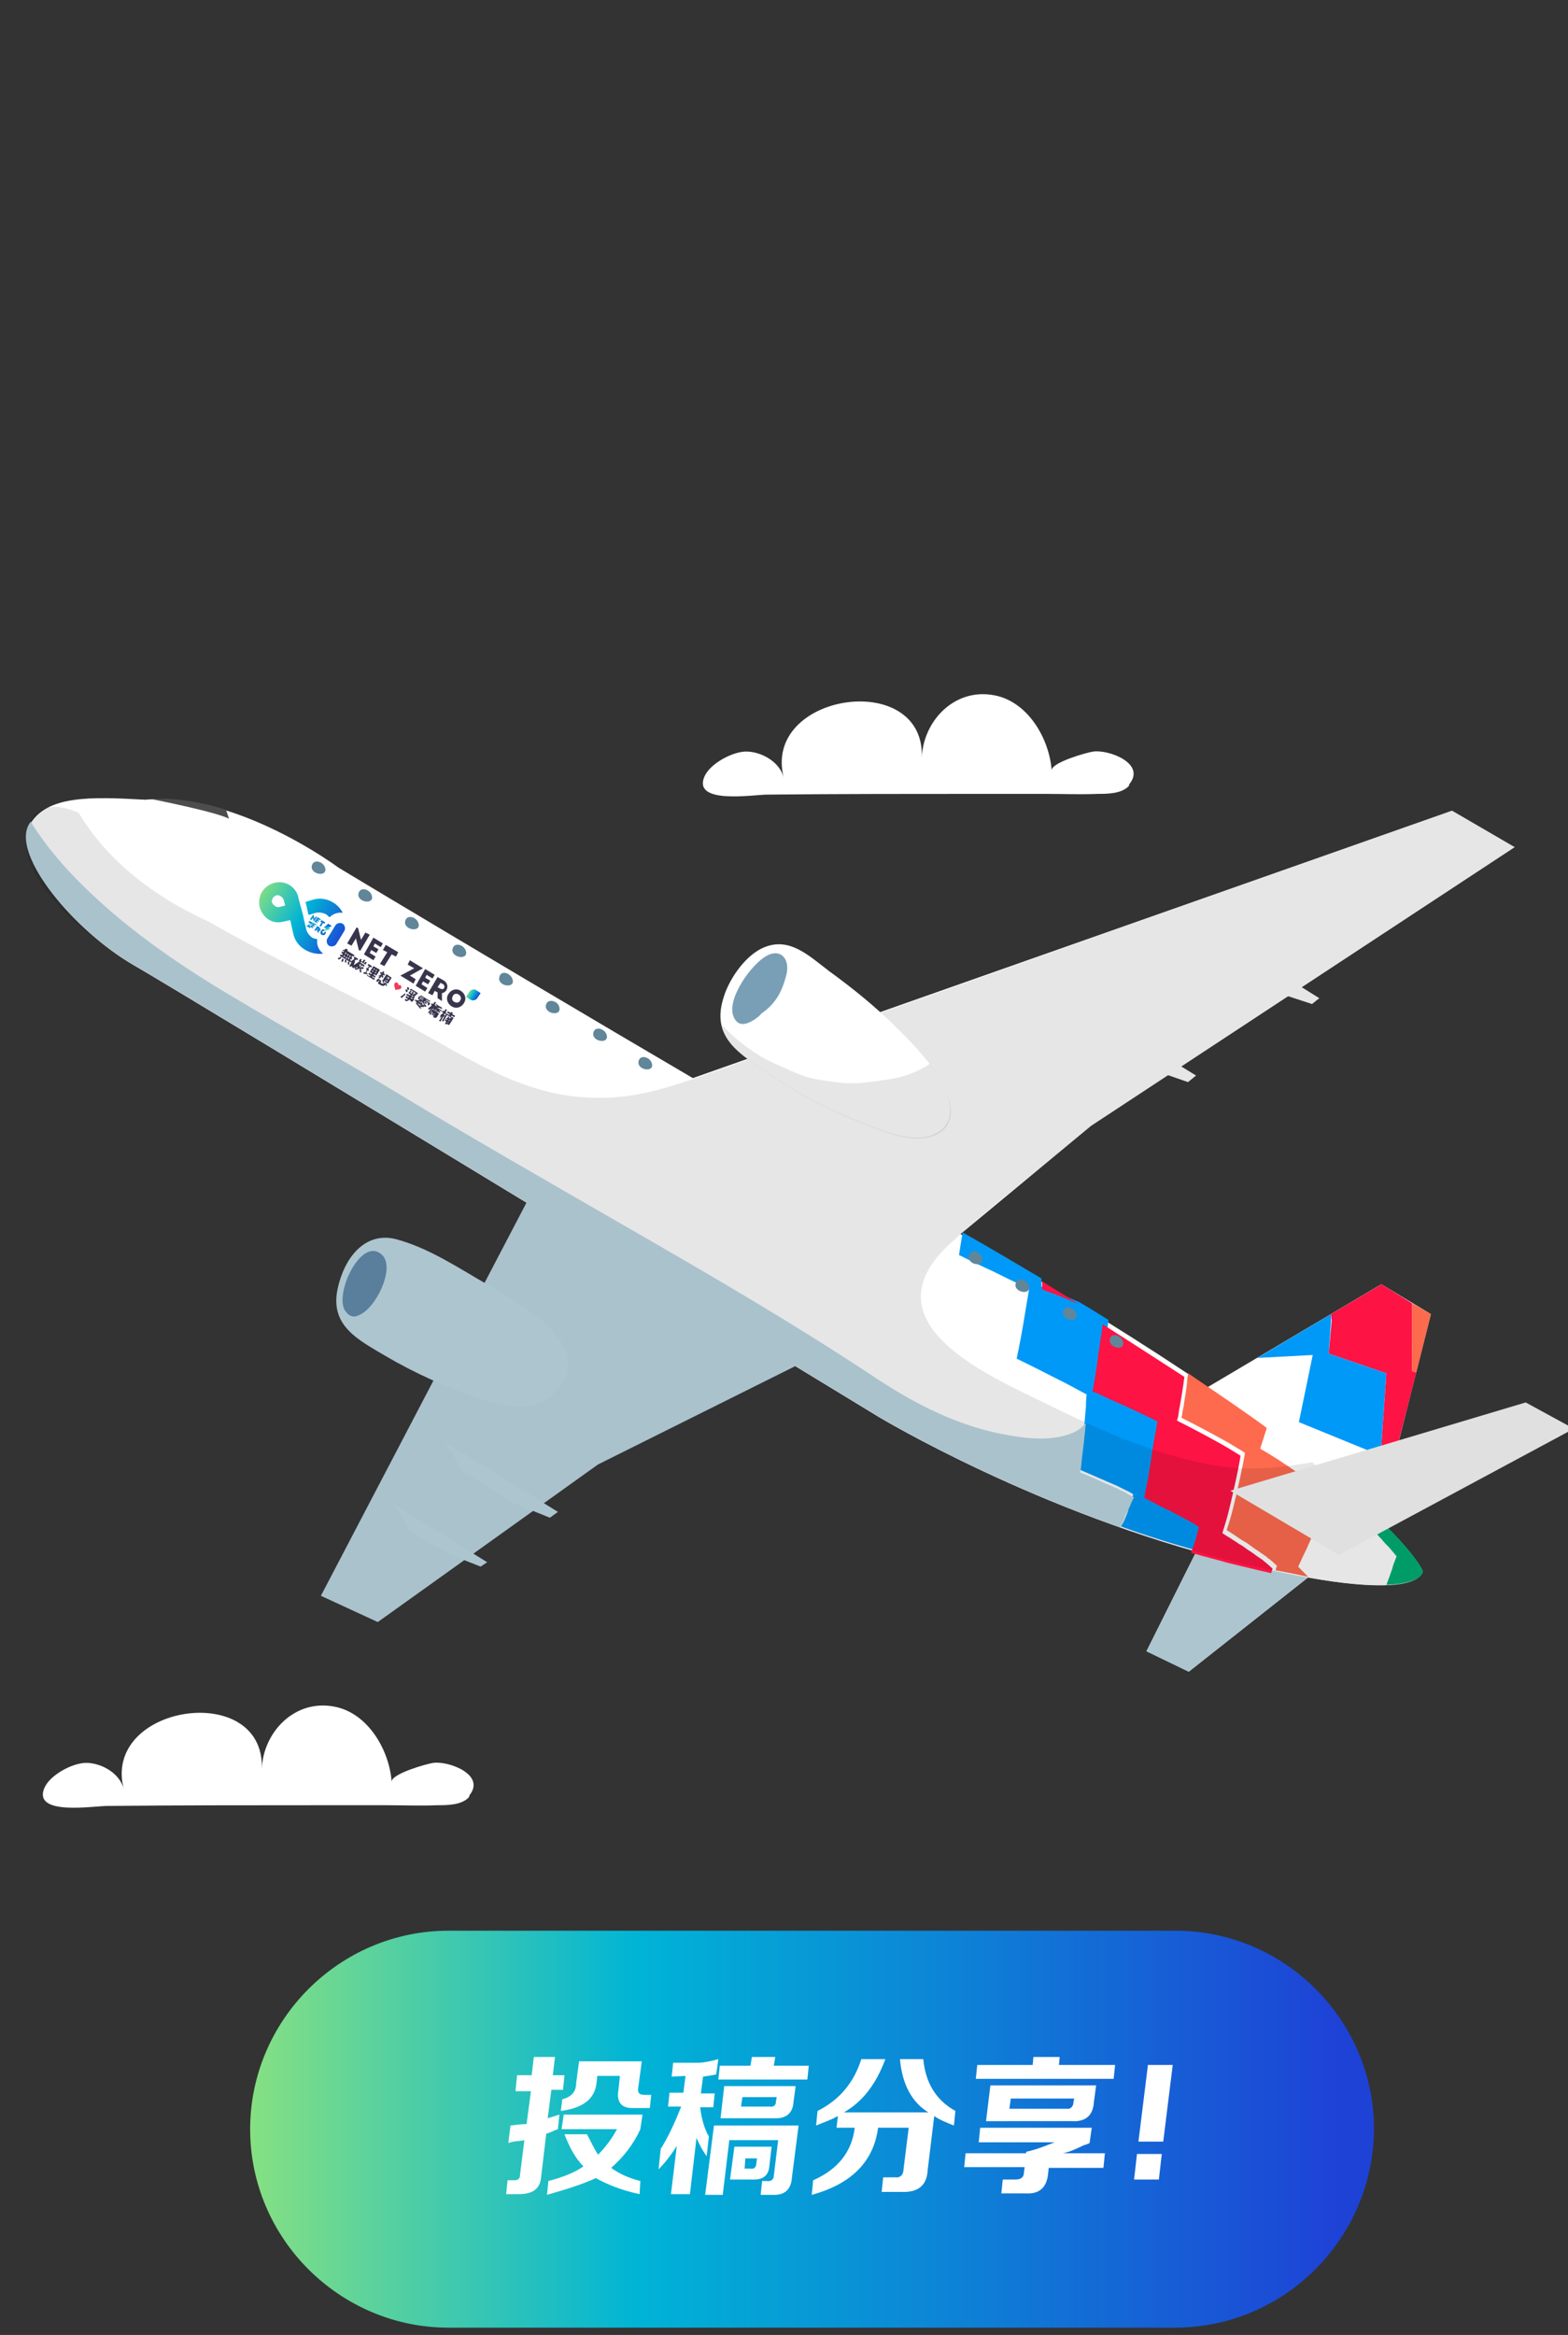 <?xml version="1.0" encoding="utf-8"?>
<!-- Generator: Adobe Illustrator 27.2.0, SVG Export Plug-In . SVG Version: 6.00 Build 0)  -->
<svg version="1.1" id="圖層_1" xmlns="http://www.w3.org/2000/svg" xmlns:xlink="http://www.w3.org/1999/xlink" x="0px" y="0px"
	 width="215px" height="320px" viewBox="0 0 215 320" style="enable-background:new 0 0 215 320;" xml:space="preserve">
<rect x="0" y="0" width="215" height="320" fill="#333333" stroke="none"/>
<style type="text/css">
	.st0{fill:url(#SVGID_1_);}
	.st1{fill:#FFFFFF;}
	.st2{fill:#0099F7;}
	.st3{fill:#FD1344;}
	.st4{fill:#FE6A4E;}
	.st5{fill:#ACC5CF;}
	.st6{fill:#00AD72;}
	.st7{fill:#618699;}
	.st8{fill:#4D4D4D;}
	.st9{opacity:0.1;enable-background:new    ;}
	.st10{fill:#AAC2CC;}
	.st11{fill:#789FB6;}
	.st12{fill:#E6E6E6;}
	.st13{fill:#E0E0E0;}
	.st14{fill:#597F9D;}
	.st15{fill:url(#SVGID_00000096049939157812563420000011827140959482446266_);}
	.st16{fill:#38344C;}
	.st17{fill:#F13B5A;}
	.st18{fill:url(#SVGID_00000049185259973691790670000007969891571377506182_);}
	.st19{fill:url(#SVGID_00000043425645791572274890000006284864552935165080_);}
	.st20{fill:url(#SVGID_00000044864644306408495560000018378559337442539953_);}
	.st21{fill:url(#SVGID_00000121962828433993078200000002785846223388827298_);}
	.st22{fill:url(#SVGID_00000051385351602398294610000003947897119224911251_);}
	.st23{fill:url(#SVGID_00000183954990258910236730000012582529437946962841_);}
	.st24{fill:url(#SVGID_00000151538174241214083830000002823253252802090148_);}
	.st25{fill:url(#SVGID_00000113354883450593278340000013414197198391675028_);}
	.st26{fill:url(#SVGID_00000021837552472868378840000006128818277104112303_);}
	.st27{fill:url(#SVGID_00000102542685226791940600000017117224466380071319_);}
	.st28{fill:url(#SVGID_00000026847225524373505500000008134687552193701515_);}
</style>
<linearGradient id="SVGID_1_" gradientUnits="userSpaceOnUse" x1="34.3" y1="30.2" x2="188.4" y2="30.2" gradientTransform="matrix(1 0 0 -1 0 322)">
	<stop  offset="0" style="stop-color:#86E082"/>
	<stop  offset="0.345" style="stop-color:#00B4D6"/>
	<stop  offset="0.625" style="stop-color:#0D83D6"/>
	<stop  offset="0.968" style="stop-color:#1E42D6"/>
</linearGradient>
<path class="st0" d="M161.1,319H61.5c-14.9,0-27.2-12.2-27.2-27.2l0,0c0-14.9,12.2-27.2,27.2-27.2h99.7c14.9,0,27.2,12.2,27.2,27.2
	l0,0C188.3,306.8,176.1,319,161.1,319z"/>
<g>
	<path class="st1" d="M70.7,286.4l0.2-2h2l0.3-2.5h2.9l-0.3,2.5h1.6l-0.2,2h-1.6l-0.5,3.9l1.6-0.5l-0.2,2C76,292,75.8,292,76,292
		c-0.5,0.2-0.9,0.4-1.1,0.4l-0.7,5.9c-0.1,1.6-1.1,2.4-3,2.4h-1.8l0.2-1.9h0.9c0.5,0,0.8-0.2,0.8-0.7l0.6-4.8
		c-0.3,0.1-0.8,0.1-1.5,0.2c-0.3,0.1-0.5,0.1-0.7,0.2l0.3-2.4c0.8-0.1,1.6-0.2,2.2-0.2l0.6-4.5h-2.1V286.4z M87.7,300.7
		c-2.4-0.5-4.4-1.3-6-2.2c-1.7,0.8-3.9,1.5-6.7,2.3l0.2-1.9c1.9-0.5,3.5-1.1,4.8-2c-1.1-1.1-1.9-2.6-2.6-4.4h3.1
		c0,0.1,0.1,0.2,0.2,0.4c0.4,0.8,0.8,1.6,1.3,2.4c1-1,1.9-2.2,2.6-3.5H77l0.3-2h10.8l-0.3,2c-1,2.2-2.4,3.9-4,5.3
		c1.1,0.8,2.4,1.4,4,1.8L87.7,300.7z M87,288.9c-1.8,0.1-2.5-0.8-2.2-2.5l0.2-1.9h-3.1l-0.1,0.9c-0.2,2.2-1.8,3.5-4.9,3.9l0.2-1.6
		c1.2-0.3,1.9-1,1.9-2.2l0.4-3H88l-0.5,3.7c-0.1,0.6,0.2,0.9,0.8,0.9h1l-0.2,1.8L87,288.9L87,288.9z"/>
	<path class="st1" d="M92.1,284.6l0.2-1.9h3.4c0.7,0,1.7-0.2,2.8-0.5l-0.3,2.1c-0.5,0.1-1.1,0.2-1.8,0.3l-0.3,2.3H98l-0.2,1.9H96
		c0.2,1.6,0.6,3,1.2,4l-0.3,2.7c-0.6-0.8-1-1.6-1.4-2.5l-0.9,7.7H92l0.8-6.6c-0.7,1.1-1.5,2.2-2.5,3.2l0.3-2.8
		c1-1.6,1.9-3.5,2.8-5.8h-1.8l0.2-1.9h1.9l0.3-2.3L92.1,284.6L92.1,284.6z M96.7,300.7l1.2-9.4h11.6l-0.9,7c-0.1,1.8-1,2.6-2.8,2.5
		h-1.5l0.2-1.9h0.6c0.6,0.1,1-0.2,1-0.7l0.6-4.9H100l-0.9,7.5h-2.4V300.7z M98.5,285l0.2-1.9h4.2l0.2-1.2h3.2l-0.2,1.2h4.8l-0.2,1.9
		H98.5z M98.8,290.3l0.5-4.4h9.8l-0.3,2.2c-0.1,1.5-1,2.3-2.7,2.2L98.8,290.3L98.8,290.3z M100.1,298.7l0.6-4.5h5.1l-0.3,2.6
		c-0.1,1.3-0.8,1.9-2.1,1.9H100.1z M101.6,288.7h3.9c0.6,0.1,0.9-0.2,0.9-0.7l0.1-0.6h-4.7L101.6,288.7z M102.1,297.2h0.8
		c0.5,0.1,0.8-0.2,0.8-0.7l0.1-0.7h-1.6L102.1,297.2z"/>
	<path class="st1" d="M120.9,300.3l0.2-1.9h1.6c0.8,0.1,1.2-0.4,1.2-1.2l0.7-5.6h-4.2c-0.6,4.6-3.6,7.7-9.1,9.2l0.2-2
		c3.4-1.5,5.3-3.9,5.7-7.2h-2.5l0.2-1.6c-0.1,0.1-0.3,0.1-0.4,0.2c-0.5,0.3-1.4,0.6-2.6,1.1l0.2-2c3-1.5,5-3.9,6-7.1h3.3
		c-1.3,3.5-3.2,5.9-5.7,7.3h11.6c-2.3-1.4-3.6-3.9-3.9-7.3h3.2c0.3,3.2,1.7,5.6,4.4,7.1l-0.2,2c-1-0.4-2-0.8-2.7-1.3l-0.9,7.4
		c-0.1,2.1-1.3,3.1-3.6,3h-2.7V300.3z"/>
	<path class="st1" d="M132.2,297.1l0.2-2h8.3v-0.2c1.4-0.3,2.6-0.8,3.9-1.3h-10.4l0.2-2h15.3l-0.3,2.1c-0.2,0.1-0.4,0.2-0.8,0.3
		c-1.2,0.6-2.2,1-2.9,1.1h5.8l-0.2,2h-7.5l-0.1,0.9c-0.2,1.8-1.2,2.7-3,2.6h-3.4l0.2-1.9h1.7c0.8,0,1.2-0.3,1.2-1l0.1-0.7h-8.3
		V297.1z M133.8,284.9l0.2-1.9h7.6l0.1-1.1h3.6l-0.1,1.1h7.7l-0.2,1.9H133.8z M135.2,290.7l0.6-4.9h14.5L150,288
		c-0.1,1.9-1.1,2.8-3,2.7L135.2,290.7L135.2,290.7z M138.4,289h7.8c0.6,0.1,1-0.3,1-1l0.1-0.4h-8.7L138.4,289z"/>
	<path class="st1" d="M155.5,298.7l0.4-3.5h3.4l-0.4,3.5H155.5z M156.1,293.5l1.3-10.5h3.4l-1.3,10.5H156.1z"/>
</g>
<g>
	<path class="st1" d="M154.9,107.4c2.2-2.8-2.9-4.7-5-4.4c-0.8,0.1-5.8,1.5-5.7,2.6c-0.3-4.3-3.2-9.4-7.8-10.3
		c-5.5-1.1-9.8,3.5-10,8.5c0.4-12.2-22.1-8.8-18.9,2.9c-0.5-2.2-2.9-3.6-5-3.7c-1.9-0.1-5.1,1.6-5.9,3.4c-1.7,3.9,6.7,2.5,8.6,2.5
		c10-0.1,20-0.1,30-0.1c2.7,0,5.4,0,8.1,0c2.4,0,4.8,0.1,7.2,0c1.3,0,3.3,0,4.3-1.1C154.8,107.5,154.9,107.4,154.9,107.4z"/>
	<path class="st1" d="M64.4,246c2.2-2.8-2.9-4.7-5-4.4c-0.8,0.1-5.8,1.5-5.7,2.6c-0.3-4.3-3.2-9.4-7.8-10.3c-5.5-1.1-9.8,3.5-10,8.5
		c0.4-12.2-22.1-8.8-18.9,2.9c-0.5-2.2-2.9-3.6-5-3.7c-1.9-0.1-5.1,1.6-5.9,3.4c-1.7,3.9,6.7,2.5,8.6,2.5c10-0.1,20-0.1,30-0.1
		c2.7,0,5.4,0,8.1,0c2.4,0,4.8,0.1,7.2,0c1.3,0,3.3,0,4.3-1.1C64.3,246.2,64.4,246.1,64.4,246z"/>
	<polygon class="st1" points="165.6,190.1 189.4,176 196.2,180.1 189.1,208.2 	"/>
	<polygon class="st2" points="186.8,204.5 186.6,206.3 189.1,208.2 191.3,199.4 189.4,198.3 190.1,188.2 182.2,185.5 182.5,181.2 
		182.5,180.1 172.4,186.1 180,185.7 178.1,194.9 187.4,198.7 	"/>
	<polygon class="st3" points="182.6,181 182.2,185.5 190.1,188.2 189.4,198.3 191.3,199.4 194.2,188.1 193.6,187.9 193.6,178.6 
		189.4,176 189.1,176.2 182.5,180.1 	"/>
	<polygon class="st4" points="193.6,178.6 193.6,187.9 194.2,188.1 196.2,180.1 	"/>
	<polygon class="st1" points="183.9,212.6 163,229.1 157.2,226.3 166.8,207.1 	"/>
	<polygon class="st5" points="183.9,212.6 163,229.1 157.2,226.3 166.8,207.1 	"/>
	<path class="st1" d="M195,215.3c0,0-4.6-12.4-63.7-46.4c-45.4-26.2-84.9-50-84.9-50s-13.9-10.4-26.5-9.3
		c-7.2-0.4-13.7-0.7-15.9,3.6c-2.2,4.3,6.3,14.4,14.2,19c8,4.6,102.3,62,102.3,62s22.1,13.3,48.6,19.8
		C195.6,220.5,195,215.3,195,215.3z"/>
	<path class="st2" d="M154.4,207.8c-0.1,0.2-0.2,0.5-0.3,0.7s-0.3,0.5-0.4,0.7l0,0c3.3,1.2,6.8,2.3,10.4,3.3
		c0.1-0.2,0.1-0.4,0.2-0.5c0.2-0.5,0.3-1,0.5-1.5c0.3-0.9,0.4-1.5,0.4-1.5s-0.1-0.1-0.3-0.2c-0.2-0.1-0.5-0.3-0.8-0.5
		c-0.7-0.4-1.6-0.9-2.6-1.4c-0.9-0.5-1.8-0.9-2.6-1.3c-0.7-0.3-1.2-0.6-1.2-0.6s0.1-0.6,0.3-1.6c0.1-0.5,0.2-1,0.3-1.6
		s0.2-1.3,0.3-1.9c0.2-1.3,0.4-2.7,0.6-3.7c0.1-0.5,0.1-0.9,0.2-1.2c0-0.3,0.1-0.5,0.1-0.5s-2.2-1.1-4.4-2.1c-1.1-0.5-2.2-1-3.1-1.4
		c-0.8-0.4-1.4-0.6-1.4-0.6s0.4-2.5,0.8-5.1c0.2-1.3,0.3-2.6,0.5-3.6c0-0.3,0.1-0.6,0.1-0.8c-1.3-0.8-2.7-1.7-4.1-2.5
		c-0.2-0.1-0.3-0.1-0.5-0.2c-1.1-0.5-2.3-0.9-3.2-1.3c-0.9-0.3-1.4-0.6-1.4-0.6s0-0.4,0-1.1c-3.4-2-6.9-4.1-10.8-6.3
		c-0.3,1.7-0.5,3.1-0.5,3.1s2.4,1.2,4.8,2.3c1.2,0.6,2.4,1.2,3.3,1.6c0.9,0.5,1.5,0.8,1.5,0.8s-0.4,2.4-0.8,4.8
		c-0.4,2.4-0.9,4.7-0.9,4.7s2.5,1.2,4.8,2.4c1.2,0.6,2.4,1.2,3.3,1.7c0.9,0.5,1.5,0.8,1.5,0.8s-0.1,0.7-0.1,1.7
		c-0.1,1-0.2,2.3-0.3,3.6c-0.2,1.3-0.3,2.6-0.4,3.5c-0.1,0.5-0.1,0.9-0.1,1.1c0,0.3-0.1,0.4-0.1,0.4s1.9,0.8,3.7,1.6
		c0.5,0.2,0.9,0.4,1.4,0.6c0.4,0.2,0.8,0.4,1.2,0.6c0.7,0.3,1.1,0.6,1.1,0.6s-0.2,0.5-0.6,1.3C154.8,206.9,154.6,207.3,154.4,207.8z
		"/>
	<path class="st3" d="M144.2,177.2c0.9,0.3,2,0.8,3.2,1.3c0.2,0.1,0.3,0.1,0.5,0.2c-1.6-1-3.3-2-5-3.1c0,0.7,0,1.1,0,1.1
		S143.3,176.9,144.2,177.2z"/>
	<path class="st3" d="M150.6,185.6c-0.3,2.6-0.8,5.1-0.8,5.1s0.6,0.2,1.4,0.6c0.8,0.4,2,0.9,3.1,1.4c2.2,1,4.4,2.1,4.4,2.1
		s0,0.2-0.1,0.5c0,0.3-0.1,0.7-0.2,1.2c-0.2,1-0.4,2.3-0.6,3.7c-0.1,0.7-0.2,1.3-0.3,1.9c-0.1,0.6-0.2,1.2-0.3,1.6
		c-0.2,0.9-0.3,1.6-0.3,1.6s0.5,0.2,1.2,0.6c0.7,0.4,1.6,0.8,2.6,1.3c0.9,0.5,1.9,1,2.6,1.4c0.4,0.2,0.7,0.4,0.8,0.5
		c0.2,0.1,0.3,0.2,0.3,0.2s-0.2,0.6-0.4,1.5c-0.1,0.4-0.3,0.9-0.5,1.5c-0.1,0.2-0.1,0.3-0.2,0.5c1.7,0.5,3.4,0.9,5.1,1.4
		c2.1,0.5,4.1,1,5.9,1.4c0.1-0.4,0.2-0.6,0.2-0.6s-0.4-0.4-1-0.9c-0.2-0.1-0.3-0.3-0.5-0.4c-0.2-0.1-0.4-0.3-0.6-0.4
		c-0.4-0.3-0.8-0.6-1.3-0.9c-0.4-0.3-0.8-0.6-1.2-0.8c-0.4-0.3-0.8-0.5-1.2-0.8c-0.7-0.4-1.1-0.7-1.1-0.7s0.2-0.6,0.5-1.6
		s0.6-2.3,0.9-3.6c0.3-1.3,0.6-2.7,0.8-3.7s0.3-1.7,0.3-1.7s-0.5-0.3-1.3-0.8s-1.9-1.1-3-1.7c-2.2-1.2-4.4-2.3-4.4-2.3
		s0-0.2,0.1-0.4c0.1-0.3,0.1-0.7,0.2-1.2c0.2-1,0.4-2.3,0.6-3.6c0-0.3,0.1-0.6,0.1-0.8c-3.4-2.2-7.1-4.6-11.2-7.2
		c0,0.2-0.1,0.5-0.1,0.8C151,183,150.8,184.3,150.6,185.6z"/>
	<path class="st4" d="M162.3,192.7c-0.1,0.5-0.2,0.9-0.2,1.2c-0.1,0.3-0.1,0.4-0.1,0.4s2.2,1.1,4.4,2.3c1.1,0.6,2.2,1.2,3,1.7
		s1.3,0.8,1.3,0.8s-0.1,0.7-0.3,1.7s-0.5,2.4-0.8,3.7s-0.6,2.6-0.9,3.6c-0.3,1-0.5,1.6-0.5,1.6s0.5,0.3,1.1,0.7
		c0.3,0.2,0.7,0.5,1.2,0.8c0.4,0.2,0.8,0.5,1.2,0.8s0.9,0.6,1.3,0.9c0.2,0.1,0.4,0.3,0.6,0.4c0.2,0.2,0.3,0.3,0.5,0.4
		c0.6,0.5,1,0.9,1,0.9s-0.1,0.2-0.2,0.6c1.6,0.3,3.1,0.6,4.5,0.9c-0.1-0.1-0.1-0.1-0.2-0.2c-0.7-0.7-1.2-1.2-1.2-1.2
		s0.3-0.6,0.7-1.5c0.2-0.4,0.5-1,0.7-1.5c0.3-0.6,0.5-1.2,0.8-1.8s0.5-1.3,0.8-1.9c0.2-0.6,0.4-1.2,0.6-1.6c0.3-1,0.5-1.6,0.5-1.6
		s-0.6-0.4-1.4-1.1c-0.8-0.7-2-1.4-3.2-2.2s-2.3-1.5-3.2-2.1c-0.9-0.5-1.5-0.9-1.5-0.9s0.4-1.2,0.9-2.8c-3.1-2.3-6.7-4.7-10.8-7.5
		c0,0.3-0.1,0.6-0.1,0.8C162.7,190.5,162.4,191.8,162.3,192.7z"/>
	<path class="st1" d="M174.4,199.5c0.9,0.5,2,1.3,3.2,2.1s2.4,1.6,3.2,2.2c0.9,0.7,1.4,1.1,1.4,1.1s-0.2,0.7-0.5,1.6
		c-0.2,0.5-0.4,1-0.6,1.6c-0.2,0.6-0.5,1.2-0.8,1.9c-0.3,0.6-0.5,1.2-0.8,1.8c-0.2,0.6-0.5,1.1-0.7,1.5c-0.4,0.9-0.7,1.5-0.7,1.5
		s0.5,0.5,1.2,1.2c0.1,0.1,0.1,0.1,0.2,0.2c4.9,0.9,8.3,1.1,10.6,1c0.3-0.8,0.6-1.5,0.8-2.2c0.2-0.5,0.4-0.9,0.4-1.2
		c0.1-0.3,0.2-0.5,0.2-0.5s-0.4-0.5-1-1.2c-0.3-0.4-0.7-0.8-1.1-1.2c-0.4-0.5-0.8-0.9-1.2-1.4c-0.9-1-1.8-1.9-2.5-2.6
		c-0.2-0.2-0.3-0.3-0.5-0.4c-0.1-0.1-0.3-0.2-0.4-0.3c-0.2-0.2-0.3-0.3-0.3-0.3s0.1-0.6,0.3-1.5c-2.8-2.4-6.4-5.3-11-8.6
		c-0.5,1.6-0.9,2.8-0.9,2.8S173.5,198.9,174.4,199.5z"/>
	<path class="st6" d="M184.8,206.2c0.1,0.1,0.2,0.2,0.4,0.3c0.1,0.1,0.3,0.3,0.5,0.4c0.7,0.7,1.6,1.6,2.5,2.6c0.4,0.5,0.8,1,1.2,1.4
		c0.4,0.5,0.8,0.9,1.1,1.2c0.6,0.7,1,1.2,1,1.2s-0.1,0.2-0.2,0.5c-0.1,0.3-0.3,0.7-0.4,1.2c-0.2,0.6-0.5,1.4-0.8,2.2
		c5.2-0.2,5-1.9,5-1.9s-1.2-3.2-10.2-10.9c-0.2,0.9-0.3,1.5-0.3,1.5S184.6,206,184.8,206.2z"/>
	<path class="st7" d="M154,183.9c0.3,1.4-2.2,0.8-1.8-0.5C152.5,182.6,153.8,183,154,183.9z M145.8,179.6c-0.5,1.3,2.1,1.8,1.8,0.5
		C147.4,179.2,146.1,178.8,145.8,179.6z M139.3,175.8c-0.5,1.3,2.1,1.8,1.8,0.5C140.9,175.4,139.6,174.9,139.3,175.8z M132.9,172
		c-0.5,1.3,2.1,1.8,1.8,0.5C134.5,171.5,133.2,171.1,132.9,172z M126.5,168.1c-0.5,1.3,2.1,1.8,1.8,0.5
		C128.1,167.7,126.8,167.3,126.5,168.1z M120,164.3c-0.5,1.3,2.1,1.8,1.8,0.5C121.6,163.9,120.3,163.5,120,164.3z M113.6,160.5
		c-0.5,1.3,2.1,1.8,1.8,0.5C115.2,160.1,113.9,159.7,113.6,160.5z M107.1,156.7c-0.5,1.3,2.1,1.8,1.8,0.5
		C108.7,156.3,107.4,155.9,107.1,156.7z M100.7,152.9c-0.5,1.3,2.1,1.8,1.8,0.5C102.3,152.4,101,152,100.7,152.9z M94.3,149
		c-0.5,1.3,2.1,1.8,1.8,0.5C95.9,148.6,94.6,148.2,94.3,149z M81.4,141.4c-0.5,1.3,2.1,1.8,1.8,0.5C83,141,81.7,140.6,81.4,141.4z
		 M87.6,145.3c-0.5,1.3,2.1,1.8,1.8,0.5C89.2,144.9,87.9,144.5,87.6,145.3z M74.9,137.6c-0.5,1.3,2.1,1.8,1.8,0.5
		C76.6,137.2,75.2,136.8,74.9,137.6z M68.5,133.8c-0.5,1.3,2.1,1.8,1.8,0.5C70.1,133.4,68.8,132.9,68.5,133.8z M62.1,129.9
		c-0.5,1.3,2.1,1.8,1.8,0.5C63.7,129.5,62.4,129.1,62.1,129.9z M55.6,126.1c-0.5,1.3,2.1,1.8,1.8,0.5
		C57.2,125.7,55.9,125.3,55.6,126.1z M49.2,122.3c-0.5,1.3,2.1,1.8,1.8,0.5C50.8,121.9,49.5,121.5,49.2,122.3z M42.8,118.5
		c-0.5,1.3,2.1,1.8,1.8,0.5C44.4,118.1,43.1,117.7,42.8,118.5z"/>
	<path class="st8" d="M20.7,109.5c0,0,8.7,1.7,10.7,2.7C31,111,31,111,31,111S26,109.2,20.7,109.5z"/>
	<polygon class="st1" points="81.9,153.6 83.5,151.8 199.1,111.1 207.7,116.1 149.6,154.3 122.2,177 120.6,177.5 118.6,177.3 
		82.3,155.4 	"/>
	<path class="st9" d="M179.9,200.4c-4.6,0.8-9.3,1.3-14.1,0.3c-9.4-1.8-17.4-5.9-26-10.1c-8.1-4-19.7-10.7-9.6-20.1
		c6.2-5.7,13.1-10.8,19.5-16.2l58.1-38.2l-8.6-5c-21.3,7.5-42.7,15-64,22.6c-12.8,4.5-25.6,9-38.5,13.6c-6.1,2.1-10.9,3.7-17.6,3
		c-9.2-0.9-16.7-6.5-24.7-10.6c-8.6-4.4-17.4-8.6-25.8-13.4c-7.3-3.3-13.8-8.2-17.8-14.9c-3.4-1.5-6.8-1.3-7.2,3.4
		c-0.6,6.8,9.6,14.5,14.6,17.4c8,4.6,102.3,62,102.3,62s22.1,13.3,48.6,19.8s25.9,1.3,25.9,1.3S193.4,211,179.9,200.4z"/>
	<path class="st10" d="M153.6,209.3L153.6,209.3c0.1-0.3,0.3-0.5,0.4-0.8c0.1-0.2,0.2-0.5,0.3-0.7c0.2-0.5,0.4-0.9,0.6-1.3
		c0.3-0.8,0.6-1.3,0.6-1.3s-0.5-0.2-1.1-0.6c-0.3-0.2-0.7-0.3-1.2-0.6c-0.4-0.2-0.9-0.4-1.4-0.6c-1.9-0.9-3.7-1.6-3.7-1.6
		s0-0.2,0.1-0.4c0-0.3,0.1-0.7,0.1-1.1c0.1-1,0.3-2.2,0.4-3.5c0.1-0.6,0.1-1.2,0.2-1.8c-0.5,0.6-1.1,1.1-1.9,1.4
		c-2.7,1.1-5.9,0.8-8.7,0.3c-7-1.2-13.1-4.4-18.9-8.3c-10.9-7.2-22.1-13.7-33.4-20.2c-10.9-6.3-21.8-12.5-32.5-19
		c-7-4.2-14.1-8.1-21.1-12.3c-7.3-4.3-14.4-9.1-20.6-15.1c-2.8-2.7-5.5-5.8-7.6-9.2c-0.1,0.2-0.2,0.3-0.3,0.5
		c-2.2,4.3,6.3,14.4,14.2,19c8,4.6,102.3,62,102.3,62S134.5,202.6,153.6,209.3z"/>
	<path class="st1" d="M130.1,150.8c-1.1-3.9-4.4-7.2-7.1-9.9c-2.9-2.9-6-5.4-9.3-7.8c-2.9-2.2-5.6-4.9-9.3-3.1
		c-2.4,1.2-4.6,4.4-5.3,7.1c-1.5,5.3,2.6,7.5,6.4,10.1c4,2.7,8.3,5,12.8,6.7c2.8,1.1,6.5,2.7,9.5,1.7
		C129.9,154.8,130.7,153,130.1,150.8z"/>
	<path class="st9" d="M127.5,145.8c-1.7,1.1-3.5,1.8-5.5,2.1c-4.7,0.7-5.5,0.8-10.1,0c-1.9-0.3-3.9-1.4-5.6-2.1
		c-2.5-1.1-5.1-3-7.3-5.3c0.6,3.1,3.7,4.8,6.6,6.8c4,2.7,8.3,5,12.8,6.7c2.8,1.1,6.5,2.7,9.5,1.7c2-0.7,2.9-2.5,2.3-4.7
		C129.6,149,128.6,147.3,127.5,145.8z"/>
	<path class="st11" d="M103.5,139.7c-1.1,0.7-2.4,1.2-3-0.6c-0.7-2.5,2.6-7,4.6-8.1s3.3,0.5,2.7,2.7c-0.6,2.3-1.5,3.9-3.4,5.2
		C104.2,139.2,103.9,139.4,103.5,139.7z"/>
	<polygon class="st12" points="148.8,140.6 157.7,146.5 162.9,148.3 164,147.4 145.6,136.1 	"/>
	<polygon class="st12" points="167.8,130.7 174.7,135.9 179.9,137.6 180.9,136.8 165.5,127.2 	"/>
	<polygon class="st13" points="168.7,204.3 209.2,192.2 215.8,195.8 183.6,213.1 	"/>
	<polygon class="st10" points="111.3,186.1 82,200.7 51.8,222.3 44,218.7 73.3,162.7 	"/>
	<path class="st5" d="M77.6,188.5c2-5.3-6.7-10.1-10.5-12.3c-4.2-2.4-8.3-5.2-12.9-6.4c-4.2-1-7,2.6-7.9,6.8c-1.1,5.1,2.8,7,6.5,9.2
		c4.1,2.4,8.3,4.3,12.8,5.8c3.4,1.1,7.1,2.3,10.2-0.5C76.7,190.2,77.3,189.4,77.6,188.5z"/>
	<path class="st14" d="M49.3,180.2c-0.7,0.4-1.4,0.3-2-0.6c-1.5-2.4,2.4-10.5,5.2-7.5C54.1,173.9,51.6,179.2,49.3,180.2z"/>
	<polygon class="st5" points="63.5,201.7 70.2,205.9 75.4,208 76.5,207.2 61,197.6 	"/>
	<polygon class="st5" points="56.3,209.9 61.6,213 65.9,214.7 66.8,214.1 54.1,206.2 	"/>
</g>
<g>
	<g>
		
			<linearGradient id="SVGID_00000153667221496622837730000001282887005853507728_" gradientUnits="userSpaceOnUse" x1="700.251" y1="-1225.358" x2="701.751" y2="-1225.358" gradientTransform="matrix(0.856 0.517 0.517 -0.856 98.325 -1274.99)">
			<stop  offset="0" style="stop-color:#86E082"/>
			<stop  offset="0.497" style="stop-color:#00B4D6"/>
			<stop  offset="0.723" style="stop-color:#0D83D6"/>
			<stop  offset="1" style="stop-color:#1E42D6"/>
		</linearGradient>
		<path style="fill:url(#SVGID_00000153667221496622837730000001282887005853507728_);" d="M63.9,136.6l0.4-0.6
			c0.2-0.4,0.7-0.5,1-0.3l0.6,0.4l-0.4,0.6c-0.2,0.4-0.7,0.5-1,0.3L63.9,136.6z"/>
		<g>
			<g>
				<g>
					<path class="st16" d="M49.2,130.2l-0.4-1.6l-0.6,1l-0.6-0.3l1.3-2.2l0.2,0.1l0.4,1.6l0.6-1l0.6,0.3l-1.3,2.2L49.2,130.2z"/>
					<path class="st16" d="M51.2,128.5l1.3,0.8l-0.3,0.5l-0.8-0.5l-0.2,0.4l0.7,0.4l-0.3,0.5l-0.7-0.4l-0.2,0.4l0.8,0.5l-0.3,0.5
						l-1.3-0.8L51.2,128.5z"/>
					<path class="st16" d="M52.9,129.5l1.7,1l-0.3,0.6l-0.6-0.3l-1,1.6l-0.6-0.3l1-1.6l-0.6-0.3L52.9,129.5z"/>
					<path class="st16" d="M56.2,133.7l0.8,0.5l-0.3,0.6l-1.8-1.1l1.9-1l-0.9-0.5l0.3-0.6l1.8,1.1L56.2,133.7z"/>
					<path class="st16" d="M58.3,132.8l1.3,0.8l-0.3,0.5l-0.8-0.5l-0.2,0.4l0.7,0.4l-0.3,0.5l-0.7-0.4l-0.2,0.4l0.8,0.5l-0.3,0.5
						l-1.3-0.8L58.3,132.8z"/>
					<path class="st16" d="M60,136.8V136l-0.4-0.2l-0.3,0.6l-0.6-0.3l1.3-2.2l0.9,0.5c0.4,0.3,0.6,0.8,0.3,1.3
						c-0.1,0.2-0.4,0.4-0.6,0.4v1.1L60,136.8z M60,135.3l0.4,0.2c0.2,0.1,0.4,0.1,0.5-0.1c0.1-0.2,0-0.4-0.1-0.5l-0.4-0.2L60,135.3z
						"/>
					<path class="st16" d="M63.2,135.8c0.6,0.4,0.8,1.1,0.4,1.7c-0.4,0.6-1.1,0.8-1.7,0.4c-0.6-0.4-0.8-1.1-0.4-1.7
						C61.9,135.6,62.6,135.4,63.2,135.8z M62.9,136.3c-0.3-0.2-0.7-0.1-0.8,0.2c-0.2,0.3-0.1,0.7,0.2,0.8c0.3,0.2,0.7,0.1,0.8-0.2
						C63.3,136.9,63.2,136.5,62.9,136.3z"/>
				</g>
				<g>
					<path class="st16" d="M46.7,130.8l0.2,0.1l0.1-0.2l-0.2-0.1l0.1-0.2l0.2,0.1l0.1-0.2c-0.1,0-0.1,0-0.2,0.1c0-0.1,0-0.1,0-0.2
						c0.2,0,0.3-0.1,0.5-0.2l0.2,0.2l-0.1,0.1l1,0.6l-0.1,0.2l-0.2-0.1l-0.1,0.2l0.1,0.1l-0.1,0.2l-0.1-0.1l-0.1,0.2l0.2,0.1
						l-0.1,0.2l-1.5-0.9L46.7,130.8z M46.7,131.1l0.1,0.2c-0.1,0.1-0.3,0.2-0.4,0.2l-0.1-0.2C46.5,131.3,46.6,131.2,46.7,131.1z
						 M47.3,130.7l0.1,0.1l0.1-0.2l-0.1-0.1L47.3,130.7z M47.1,131.1l0.1,0.1l0.1-0.2l-0.1-0.1L47.1,131.1z M47.1,131.4
						c0,0.2,0,0.3-0.1,0.4h-0.2c0-0.1,0.1-0.2,0.1-0.4H47.1z M47.6,130.9l0.1,0.1l0.1-0.2l-0.1-0.1L47.6,130.9z M47.4,131.3l0.1,0.1
						l0.1-0.2l-0.1-0.1L47.4,131.3z M47.5,131.6c0,0.1,0,0.2,0,0.3h-0.2c0-0.1,0-0.2,0-0.4L47.5,131.6z M47.9,131.1l0.1,0.1l0.1-0.2
						l-0.1-0.1L47.9,131.1z M47.7,131.4l0.1,0.1l0.1-0.2l-0.1-0.1L47.7,131.4z M47.9,131.8c0,0.1,0,0.3,0,0.4h-0.2
						c0-0.1,0-0.3,0-0.4H47.9z"/>
					<path class="st16" d="M49.9,132.7c-0.1,0.1-0.2,0.1-0.3,0.1l-0.1-0.1c0,0.2,0,0.4,0.1,0.5c-0.1,0-0.2,0.1-0.2,0.1
						c-0.1-0.2-0.1-0.4-0.1-0.6c-0.1,0.1-0.3,0.2-0.6,0.2c0-0.1,0-0.2-0.1-0.2c0.2,0,0.4,0,0.5-0.1H49v-0.1
						c-0.1,0.1-0.3,0.2-0.4,0.2c0-0.1,0-0.1,0-0.2l-0.1,0.2l-0.2-0.1v-0.1l-0.1-0.1l-0.1,0.1l-0.2-0.1l0.3-0.5c0,0-0.1,0-0.1,0.1
						c0.1-0.2,0.1-0.3,0.1-0.3c0.1-0.1,0.3-0.2,0.4-0.3l-0.1-0.1l0.1-0.2l0.5,0.3l-0.1,0.2l-0.2-0.1c-0.1,0.1-0.1,0.1-0.2,0.2
						l0.2,0.1l-0.3,0.5c0.1-0.1,0.3-0.2,0.4-0.3l0.1,0l0.1-0.2l0.1,0.1c0,0,0-0.1,0.1-0.1l-0.1-0.1l0.2-0.3l0.2,0.1l-0.1,0.2
						l0.2,0.1l0.2-0.3l0.2,0.1l-0.2,0.3L50,132l0.1-0.2l0.2,0.1l-0.2,0.3l-0.6-0.4c0,0,0,0.1-0.1,0.1l0.6,0.4l-0.1,0.2l-0.3-0.2
						c-0.1,0.1-0.1,0.2-0.2,0.2v0.1c0.1,0,0.2-0.1,0.3-0.1L49.9,132.7z M48.5,132.3l0.3-0.5l-0.1-0.1L48.5,132.3L48.5,132.3z
						 M49.3,132.2c0,0,0,0.1,0,0.3c0.1-0.1,0.2-0.2,0.2-0.3l-0.2-0.1C49.3,132.2,49.3,132.2,49.3,132.2L49.3,132.2z"/>
					<path class="st16" d="M49.8,133.4l0.1-0.2l0.2,0.1l0.2-0.4l-0.1-0.1l0.1-0.2l0.1,0.1l0.2-0.3l-0.2-0.1l0.1-0.2l0.5,0.3
						l-0.1,0.2l-0.2-0.1l-0.2,0.3l0.1,0.1l-0.1,0.2l-0.1-0.1l-0.2,0.3c0.1,0,0.1,0,0.2,0.1c0,0.1-0.1,0.1-0.1,0.2l0.4,0.2l0.1-0.1
						l-0.3-0.2l0.1-0.2l0.3,0.2l0.1-0.1l-0.3-0.2l0.5-0.8l0.9,0.5l-0.5,0.8l-0.3-0.2l-0.1,0.1l0.3,0.2l-0.1,0.2l-0.3-0.2l-0.1,0.1
						l0.4,0.2l-0.1,0.2l-1-0.6l0.1-0.2C50.2,133.5,50,133.5,49.8,133.4z M51.2,132.8l0.1,0.1l0.1-0.1l-0.1-0.1L51.2,132.8z
						 M51,133.1l0.1,0.1l0.1-0.1l-0.1-0.1L51,133.1z M51.7,133l-0.1-0.1l-0.1,0.1l0.1,0.1L51.7,133z M51.5,133.4l0.1-0.1l-0.1-0.1
						l-0.1,0.1L51.5,133.4z"/>
					<path class="st16" d="M51.9,134.1l0.2,0.2c-0.1,0.1-0.3,0.2-0.4,0.3l-0.1-0.2C51.7,134.2,51.8,134.2,51.9,134.1z M51.9,133.7
						c0.1,0,0.3-0.1,0.4-0.2l-0.2-0.1l0.1-0.2l0.2,0.1l0.1-0.2l0.2,0.1l-0.1,0.2l0.2,0.1l-0.1,0.2l-0.2-0.1v0.1
						c0,0.1,0.1,0.2,0.1,0.2l-0.2,0.1l-0.1-0.2l-0.2,0.3l-0.2-0.1l0.2-0.3c-0.1,0.1-0.2,0.1-0.3,0.1
						C51.9,133.8,51.9,133.8,51.9,133.7z M52.7,134.7c0.1,0.1,0.1,0.1,0.1,0.2C52.8,134.8,52.8,134.8,52.7,134.7H53
						c0,0.1,0,0.3,0.1,0.4h-0.2c0-0.1,0-0.1,0-0.2c-0.1,0.1-0.2,0.2-0.3,0.2s-0.1,0-0.2,0l-0.4-0.2c-0.2-0.1-0.2-0.2-0.1-0.3
						l0.2-0.3l0.2,0.1l-0.1,0.2c0,0.1,0,0.1,0,0.1l0.2,0.1h0.1h0.1C52.6,134.8,52.7,134.8,52.7,134.7z M53,133.5l0.7,0.5l-0.5,0.8
						l-0.6-0.4c0,0.1,0.1,0.2,0.1,0.3h-0.2c0-0.1,0-0.2-0.1-0.4h0.2h-0.1L53,133.5z M53,133.8L53,133.8l0.3,0.3l0.1-0.1L53,133.8z
						 M52.9,134l0.4,0.2l0.1-0.1L52.9,134L52.9,134z M52.7,134.3l0.4,0.2l0.1-0.1L52.7,134.3L52.7,134.3z"/>
					<path class="st16" d="M55.8,135.6c0.1,0.1,0.1,0.2,0.1,0.3l-0.2,0.1c0-0.1-0.1-0.2-0.1-0.4L55.8,135.6z M55.5,136.1
						c0,0.1,0.1,0.1,0.1,0.2c-0.2,0.2-0.4,0.3-0.5,0.5l-0.2-0.2C55.2,136.4,55.4,136.3,55.5,136.1z M56,135.3
						c0.1,0.1,0.1,0.2,0.1,0.3l-0.2,0.1c0-0.1-0.1-0.2-0.1-0.4L56,135.3z M56.8,137L56.8,137l-0.3,0.3l-0.2-0.1v-0.1l-0.2-0.1
						l-0.1,0.1c-0.1,0.1-0.2,0.1-0.3,0.1s-0.1-0.1-0.2-0.1c0-0.1,0.1-0.2,0.1-0.2c0.1,0,0.1,0.1,0.2,0.1h0.1v-0.1l-0.3-0.2l0.1-0.2
						l0.3,0.2l0.1-0.1l-0.4-0.2l0.1-0.2l0.4,0.2l0.1-0.1l-0.3-0.2l0.1-0.2l0.1,0.1c0-0.1,0-0.2,0-0.2h0.2c0,0-0.1-0.1-0.2-0.1
						c0-0.1,0.1-0.1,0.1-0.2c0.4,0.2,0.7,0.4,1,0.6l-0.1,0.2c-0.1,0-0.1-0.1-0.2-0.1l0.1,0.2c-0.1,0-0.2,0.1-0.3,0.1l0.1,0.1
						l-0.2,0.3L56.8,137L56.8,137z M57,136.1c-0.1-0.1-0.2-0.1-0.3-0.2c0,0.1,0,0.1,0,0.3h-0.2c0-0.1,0-0.2,0-0.3h0.2
						c-0.1-0.1-0.2-0.1-0.3-0.2c0,0.1,0,0.2,0,0.3h-0.2l0.5,0.3C56.8,136.2,56.9,136.1,57,136.1z M56.7,136.5l-0.2-0.1l-0.1,0.1
						l0.2,0.1L56.7,136.5z M56.3,136.8l0.2,0.1l0.1-0.1l-0.2-0.1L56.3,136.8z"/>
					<path class="st16" d="M58.1,137.3l0.4,0.2l-0.1,0.1l-0.3-0.2c0.1,0.2,0.2,0.3,0.4,0.5c-0.1,0-0.1,0.1-0.2,0.1l-0.1-0.1
						l-0.1,0.1h-0.5l0.2,0.2h-0.2c-0.2-0.2-0.4-0.5-0.6-0.7l0.2-0.1l0.3,0.4h0.3l-0.8-0.5l0.1-0.1c-0.1,0-0.1,0-0.2,0
						c0-0.1,0-0.1,0-0.2c0.3,0.1,0.5,0.1,0.7,0.1l-0.3-0.2l0.1-0.1l0.4,0.2v0.1h0.1L58,137l-0.4-0.3l-0.1,0.2l-0.2-0.1l0.2-0.3
						l0.6,0.4v-0.1l-0.5-0.3l0.1-0.1l1.3,0.8l-0.1,0.1l-0.5-0.3v0.1l0.6,0.4l-0.2,0.3l-0.2-0.1l0.1-0.2l-0.4-0.3L58.1,137.3
						C58.1,137.3,58.1,137.4,58.1,137.3L58.1,137.3z M57.6,136.8l0.3,0.2l-0.1,0.1L57.6,136.8L57.6,136.8z M57.7,137.4h0.2
						c0,0.1,0,0.1,0,0.2h-0.1l0.4,0.2c-0.1-0.2-0.2-0.3-0.3-0.5c-0.2,0-0.4,0-0.6,0L57.7,137.4C57.7,137.5,57.7,137.5,57.7,137.4z
						 M58.2,137.2l0.3,0.2l-0.1,0.1L58.2,137.2L58.2,137.2z"/>
					<path class="st16" d="M58.8,138.1c0.2-0.1,0.3-0.2,0.4-0.3l-0.1-0.1l0.1-0.2l0.2,0.1l0.2-0.3l0.2,0.1l-0.2,0.3l0.1,0.1
						l-0.1,0.2l-0.1-0.1l-0.1,0.1c0,0.1,0.1,0.2,0.1,0.2l-0.2,0.1v-0.1l-0.4,0.7l-0.2-0.1l0.4-0.6c-0.1,0.1-0.2,0.1-0.3,0.2
						C58.7,138.3,58.7,138.2,58.8,138.1z M59.8,137.6c0.3,0.2,0.6,0.4,0.8,0.5v0.2c-0.1-0.1-0.3-0.1-0.4-0.2c0,0-0.1,0-0.1,0.1
						l0.5,0.3l-0.1,0.1l-0.3-0.2c0,0.1,0.1,0.2,0.2,0.3c-0.1,0-0.1,0.1-0.2,0.1c0-0.1-0.1-0.1-0.1-0.2l-0.1,0.1l-0.6-0.4l0.1-0.2
						c-0.1,0-0.1,0-0.2,0c0-0.1,0-0.1,0-0.2c0.1,0,0.2,0,0.3,0l-0.2-0.1l0.1-0.1l0.3,0.2c0,0,0.1,0,0.1-0.1c-0.1,0-0.2-0.1-0.3-0.1
						C59.8,137.7,59.8,137.7,59.8,137.6z M59.1,139.1l-0.2-0.1l0.4-0.7l0.9,0.6l-0.3,0.5c-0.1,0.1-0.2,0.1-0.3,0.1
						c0,0-0.1-0.1-0.2-0.1c0,0,0-0.1,0-0.2c0.1,0,0.1,0.1,0.1,0.1c0.1,0,0.1,0,0.1,0l0.2-0.3l-0.6-0.3L59.1,139.1z M59.4,138.7
						l0.4,0.3l-0.2,0.3l-0.3-0.2l0,0l-0.1-0.1L59.4,138.7z M60.1,138.2l-0.1-0.1h-0.1l0.3,0.2C60.1,138.3,60.1,138.3,60.1,138.2z
						 M60,138.5l-0.3-0.2v0.1L60,138.5L60,138.5z M59.6,139.1L59.6,139.1l-0.1-0.2l-0.1,0.1L59.6,139.1z"/>
					<path class="st16" d="M60.4,139.1c0.2-0.1,0.3-0.2,0.4-0.3l0,0l-0.2-0.1l0.1-0.2l0.2,0.1l0.2-0.3l0.2,0.1l-0.2,0.3l0.1,0.1
						l-0.1,0.2l-0.1-0.1l-0.1,0.1c0,0.1,0,0.1,0.1,0.2l-0.2,0.2v-0.1l-0.4,0.7l-0.2-0.1l0.4-0.6c-0.1,0.1-0.2,0.1-0.3,0.2
						C60.4,139.3,60.4,139.2,60.4,139.1z M61.2,138.9l0.4,0.2l0.1-0.1l-0.4-0.2l0.1-0.2l0.4,0.2l0.1-0.1l0.2,0.1L62,139l0.4,0.2
						l-0.1,0.2l-0.4-0.2l-0.1,0.1l0.4,0.2l-0.5,0.8c-0.1,0.2-0.2,0.2-0.3,0.1c0,0-0.1-0.1-0.2-0.1c0-0.1,0.1-0.1,0.1-0.2l0.1,0.1
						c0,0,0.1,0,0.1-0.1l0.4-0.6l-0.6-0.4l-0.5,0.9l-0.2-0.1L61.2,138.9z M61.1,139.7l0.2,0.1l0.1-0.1H61.1l0.2-0.2h0.1
						c0-0.1,0-0.1,0-0.2l0.2,0.1c0,0.1,0,0.1,0,0.2c0.1,0,0.1-0.1,0.2-0.1l0.2,0.1c-0.1,0-0.1,0.1-0.2,0.1h0.1l-0.1,0.2l-0.2-0.1
						l-0.1,0.1l0.2,0.1l-0.1,0.2l-0.2-0.1l-0.2,0.3l-0.2-0.1l0.2-0.3l-0.2-0.1L61.1,139.7z"/>
				</g>
			</g>
			<g>
				<g>
					<path class="st17" d="M54.9,135c0.1,0.1,0.2,0.3,0.1,0.4c-0.1,0.2-0.3,0.2-0.4,0.2c-0.2,0-0.3,0.1-0.4,0.1l0,0
						c0-0.1,0-0.3-0.1-0.4c0-0.1-0.1-0.3,0-0.5s0.3-0.2,0.4-0.1c0.1,0.1,0.2,0.2,0.1,0.3l0,0l0,0C54.7,135,54.8,135,54.9,135z"/>
				</g>
			</g>
		</g>
	</g>
	<g>
		<g>
			
				<linearGradient id="SVGID_00000104680078774026048480000015553996825436577197_" gradientUnits="userSpaceOnUse" x1="668.412" y1="-1226.062" x2="682.198" y2="-1226.062" gradientTransform="matrix(0.856 0.517 0.517 -0.856 98.325 -1274.99)">
				<stop  offset="0" style="stop-color:#86E082"/>
				<stop  offset="0.497" style="stop-color:#00B4D6"/>
				<stop  offset="0.723" style="stop-color:#0D83D6"/>
				<stop  offset="1" style="stop-color:#1E42D6"/>
			</linearGradient>
			<path style="fill:url(#SVGID_00000104680078774026048480000015553996825436577197_);" d="M43.3,125.1c0.5-0.1,1,0,1.4,0.2
				c0.2,0.1,0.3,0.3,0.5,0.4c0.5-0.5,1.2-0.7,1.8-0.6c-0.3-0.6-0.8-1.1-1.3-1.4c-0.8-0.5-1.8-0.7-2.8-0.4l-1,0.3l0.4,1.8L43.3,125.1
				z"/>
			
				<linearGradient id="SVGID_00000075842187933909127180000008124295884513840054_" gradientUnits="userSpaceOnUse" x1="668.412" y1="-1228.041" x2="682.198" y2="-1228.041" gradientTransform="matrix(0.856 0.517 0.517 -0.856 98.325 -1274.99)">
				<stop  offset="0" style="stop-color:#86E082"/>
				<stop  offset="0.497" style="stop-color:#00B4D6"/>
				<stop  offset="0.723" style="stop-color:#0D83D6"/>
				<stop  offset="1" style="stop-color:#1E42D6"/>
			</linearGradient>
			<path style="fill:url(#SVGID_00000075842187933909127180000008124295884513840054_);" d="M44.9,128.6c-0.2,0.3-0.1,0.8,0.2,1
				s0.8,0.1,1-0.2l1.1-1.8c0.2-0.3,0.1-0.8-0.2-1s-0.8-0.1-1,0.2L44.9,128.6z"/>
			
				<linearGradient id="SVGID_00000006695532341281800000000018203467656025507497_" gradientUnits="userSpaceOnUse" x1="668.412" y1="-1228.744" x2="682.198" y2="-1228.744" gradientTransform="matrix(0.856 0.517 0.517 -0.856 98.325 -1274.99)">
				<stop  offset="0" style="stop-color:#86E082"/>
				<stop  offset="0.497" style="stop-color:#00B4D6"/>
				<stop  offset="0.723" style="stop-color:#0D83D6"/>
				<stop  offset="1" style="stop-color:#1E42D6"/>
			</linearGradient>
			<path style="fill:url(#SVGID_00000006695532341281800000000018203467656025507497_);" d="M43.5,128.7c-0.2,0-0.5-0.1-0.7-0.2
				c-0.4-0.3-0.7-0.7-0.8-1.1l-0.4-1.7v-0.1l-0.7-2.6l0,0l0,0v-0.1l0,0c-0.4-1.4-1.8-2.3-3.3-1.9s-2.3,1.8-2,3.3
				c0.2,0.7,0.6,1.3,1.2,1.7c0.6,0.4,1.3,0.5,2.1,0.3l0.9-0.2l0.4,1.8c0.2,1,0.8,1.8,1.7,2.3c0.7,0.4,1.5,0.6,2.4,0.5
				C43.6,130.1,43.4,129.4,43.5,128.7z M38.3,124.3c-0.4,0.1-0.8-0.2-1-0.6c-0.1-0.2,0-0.4,0.1-0.6s0.3-0.3,0.5-0.4
				c0.4-0.1,0.8,0.2,1,0.6l0.2,0.8L38.3,124.3z"/>
		</g>
		<g>
			<g>
				
					<linearGradient id="SVGID_00000133496340339703059230000005924385583146258878_" gradientUnits="userSpaceOnUse" x1="668.194" y1="-1227.692" x2="681.774" y2="-1227.692" gradientTransform="matrix(0.856 0.517 0.517 -0.856 98.325 -1274.99)">
					<stop  offset="0" style="stop-color:#86E082"/>
					<stop  offset="0.497" style="stop-color:#00B4D6"/>
					<stop  offset="0.723" style="stop-color:#0D83D6"/>
					<stop  offset="1" style="stop-color:#1E42D6"/>
				</linearGradient>
				<path style="fill:url(#SVGID_00000133496340339703059230000005924385583146258878_);" d="M43,126.3l-0.1-0.5l-0.2,0.3l-0.2-0.1
					l0.4-0.6H43l0.1,0.5l0.2-0.3l0.2,0.1L43,126.3L43,126.3z"/>
				
					<linearGradient id="SVGID_00000157286843114510046440000009320667751974368154_" gradientUnits="userSpaceOnUse" x1="668.194" y1="-1227.639" x2="681.774" y2="-1227.639" gradientTransform="matrix(0.856 0.517 0.517 -0.856 98.325 -1274.99)">
					<stop  offset="0" style="stop-color:#86E082"/>
					<stop  offset="0.497" style="stop-color:#00B4D6"/>
					<stop  offset="0.723" style="stop-color:#0D83D6"/>
					<stop  offset="1" style="stop-color:#1E42D6"/>
				</linearGradient>
				<path style="fill:url(#SVGID_00000157286843114510046440000009320667751974368154_);" d="M43.6,125.7L44,126l-0.1,0.1l-0.2-0.1
					l-0.1,0.1l0.2,0.1l-0.1,0.1l-0.2-0.1l-0.1,0.1l0.2,0.1l-0.1,0.1l-0.4-0.2L43.6,125.7z"/>
				
					<linearGradient id="SVGID_00000080202509907804756570000009427267503953204639_" gradientUnits="userSpaceOnUse" x1="668.194" y1="-1227.756" x2="681.774" y2="-1227.756" gradientTransform="matrix(0.856 0.517 0.517 -0.856 98.325 -1274.99)">
					<stop  offset="0" style="stop-color:#86E082"/>
					<stop  offset="0.497" style="stop-color:#00B4D6"/>
					<stop  offset="0.723" style="stop-color:#0D83D6"/>
					<stop  offset="1" style="stop-color:#1E42D6"/>
				</linearGradient>
				<path style="fill:url(#SVGID_00000080202509907804756570000009427267503953204639_);" d="M44.1,126.1l0.5,0.3l-0.1,0.2l-0.2-0.1
					L44,127l-0.2-0.1l0.3-0.5l-0.2-0.1L44.1,126.1z"/>
				
					<linearGradient id="SVGID_00000136397216692129845030000017633495835624971661_" gradientUnits="userSpaceOnUse" x1="668.194" y1="-1228.678" x2="681.774" y2="-1228.678" gradientTransform="matrix(0.856 0.517 0.517 -0.856 98.325 -1274.99)">
					<stop  offset="0" style="stop-color:#86E082"/>
					<stop  offset="0.497" style="stop-color:#00B4D6"/>
					<stop  offset="0.723" style="stop-color:#0D83D6"/>
					<stop  offset="1" style="stop-color:#1E42D6"/>
				</linearGradient>
				<path style="fill:url(#SVGID_00000136397216692129845030000017633495835624971661_);" d="M42.4,126.8l0.2,0.2l-0.1,0.2l-0.5-0.3
					l0.6-0.3l-0.3-0.2l0.1-0.2l0.6,0.3L42.4,126.8z"/>
				
					<linearGradient id="SVGID_00000047039085774853739650000017845277274962533512_" gradientUnits="userSpaceOnUse" x1="668.194" y1="-1228.574" x2="681.774" y2="-1228.574" gradientTransform="matrix(0.856 0.517 0.517 -0.856 98.325 -1274.99)">
					<stop  offset="0" style="stop-color:#86E082"/>
					<stop  offset="0.497" style="stop-color:#00B4D6"/>
					<stop  offset="0.723" style="stop-color:#0D83D6"/>
					<stop  offset="1" style="stop-color:#1E42D6"/>
				</linearGradient>
				<path style="fill:url(#SVGID_00000047039085774853739650000017845277274962533512_);" d="M43,126.5l0.4,0.2l-0.1,0.1l-0.2-0.1
					l-0.1,0.1l0.2,0.1l-0.1,0.1l-0.2-0.1l-0.1,0.1l0.2,0.1l-0.1,0.1l-0.4-0.2L43,126.5z"/>
				
					<linearGradient id="SVGID_00000178913257205986638840000013447324734525003670_" gradientUnits="userSpaceOnUse" x1="668.194" y1="-1228.708" x2="681.774" y2="-1228.708" gradientTransform="matrix(0.856 0.517 0.517 -0.856 98.325 -1274.99)">
					<stop  offset="0" style="stop-color:#86E082"/>
					<stop  offset="0.497" style="stop-color:#00B4D6"/>
					<stop  offset="0.723" style="stop-color:#0D83D6"/>
					<stop  offset="1" style="stop-color:#1E42D6"/>
				</linearGradient>
				<path style="fill:url(#SVGID_00000178913257205986638840000013447324734525003670_);" d="M43.5,127.7v-0.2l-0.1-0.1l-0.1,0.2
					l-0.2-0.1l0.4-0.6l0.3,0.2c0.1,0.1,0.2,0.3,0.1,0.4c0,0.1-0.1,0.1-0.2,0.1v0.3L43.5,127.7z M43.5,127.3L43.5,127.3
					c0.2,0.1,0.2,0.1,0.2,0.1c0-0.1,0-0.1,0-0.1H43.5L43.5,127.3z"/>
				
					<linearGradient id="SVGID_00000013189656068277646530000002797973840893294526_" gradientUnits="userSpaceOnUse" x1="668.194" y1="-1228.647" x2="681.774" y2="-1228.647" gradientTransform="matrix(0.856 0.517 0.517 -0.856 98.325 -1274.99)">
					<stop  offset="0" style="stop-color:#86E082"/>
					<stop  offset="0.497" style="stop-color:#00B4D6"/>
					<stop  offset="0.723" style="stop-color:#0D83D6"/>
					<stop  offset="1" style="stop-color:#1E42D6"/>
				</linearGradient>
				<path style="fill:url(#SVGID_00000013189656068277646530000002797973840893294526_);" d="M44.7,127.7h-0.2v0.1
					c-0.1,0.1-0.2,0.1-0.2,0.1c-0.1-0.1-0.1-0.2-0.1-0.2c0-0.1,0.1-0.1,0.2-0.1l0.1-0.2c-0.2-0.1-0.4,0-0.5,0.2s-0.1,0.4,0.1,0.5
					c0.2,0.1,0.4,0.1,0.5-0.1C44.7,127.9,44.7,127.8,44.7,127.7z"/>
			</g>
			
				<linearGradient id="SVGID_00000094600546843215367190000018274003761615616943_" gradientUnits="userSpaceOnUse" x1="679.535" y1="-1228.627" x2="678.978" y2="-1227.37" gradientTransform="matrix(0.856 0.517 0.517 -0.856 98.325 -1274.99)">
				<stop  offset="0.356" style="stop-color:#86E082"/>
				<stop  offset="0.67" style="stop-color:#00B4D6"/>
				<stop  offset="0.819" style="stop-color:#0D83D6"/>
				<stop  offset="1" style="stop-color:#1E42D6"/>
			</linearGradient>
			<polygon style="fill:url(#SVGID_00000094600546843215367190000018274003761615616943_);" points="45,126.6 45.5,126.9 45,127.2 
				45.3,127.3 44.3,127.7 44.7,127.3 44.4,127.1 			"/>
		</g>
	</g>
</g>
</svg>
